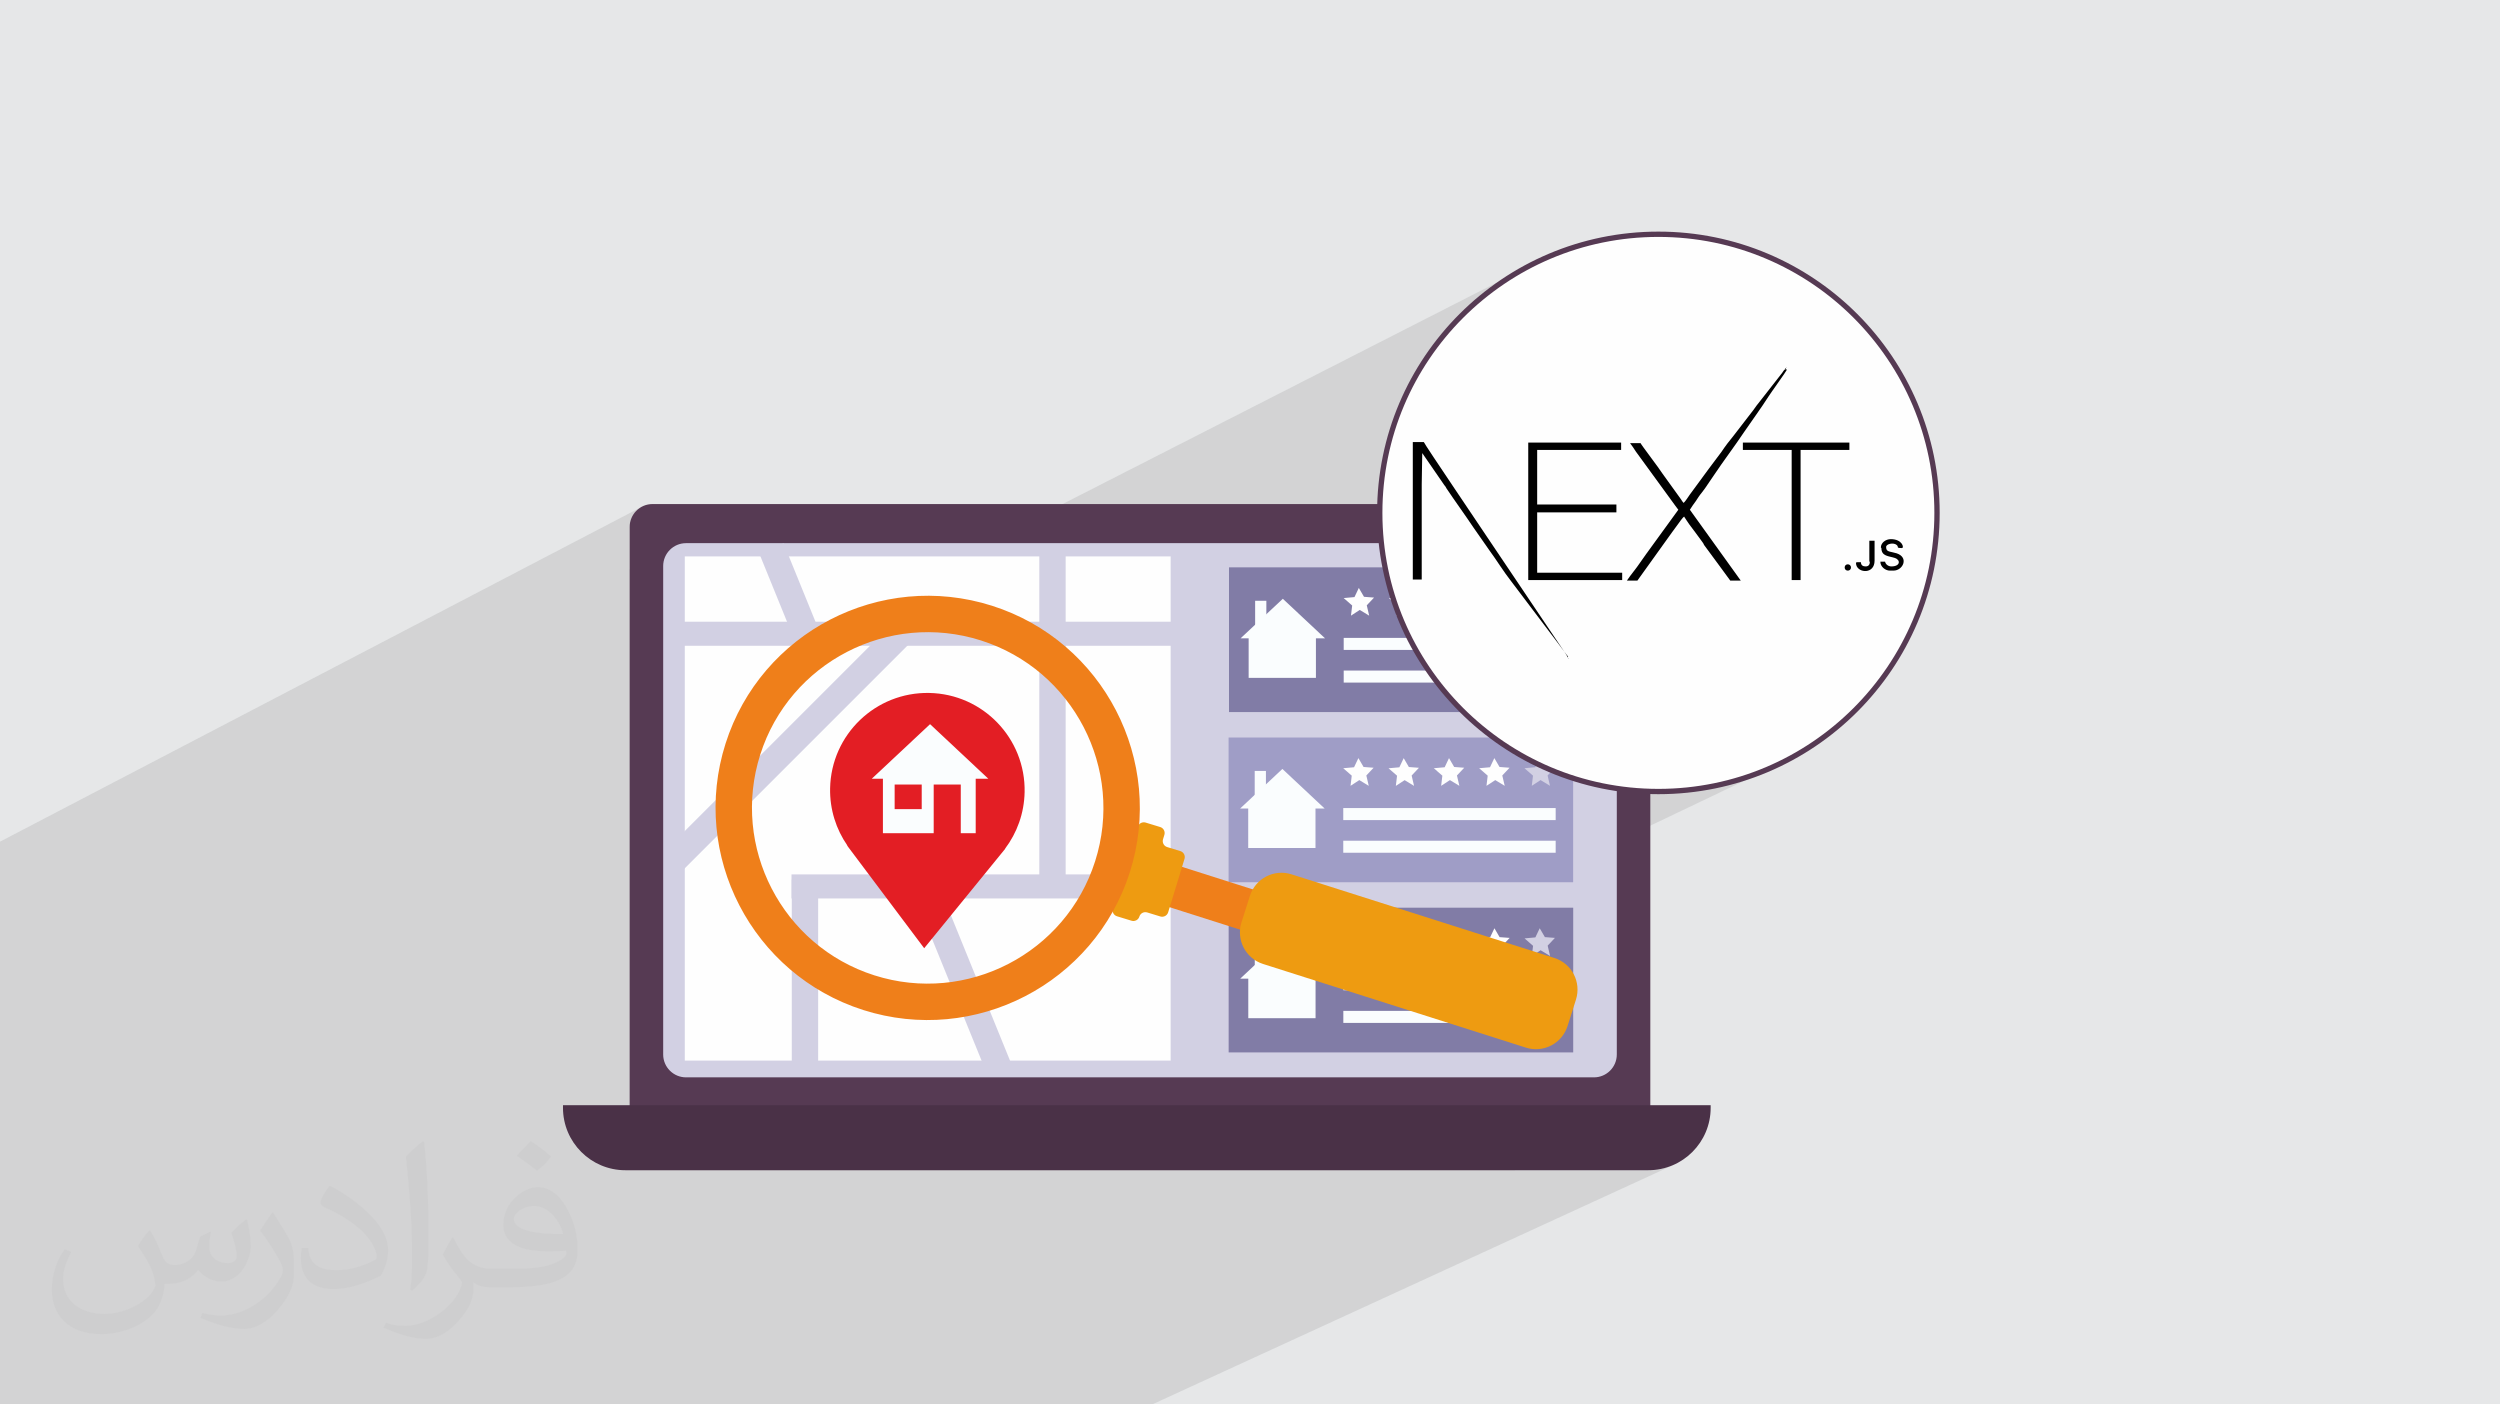 <?xml version="1.0" encoding="UTF-8"?>
<!DOCTYPE svg PUBLIC "-//W3C//DTD SVG 1.1//EN" "http://www.w3.org/Graphics/SVG/1.1/DTD/svg11.dtd">
<!-- Creator: CorelDRAW 2020 (64-Bit) -->
<svg xmlns="http://www.w3.org/2000/svg" xml:space="preserve" width="94.192mm" height="52.917mm" version="1.1" style="shape-rendering:geometricPrecision; text-rendering:geometricPrecision; image-rendering:optimizeQuality; fill-rule:evenodd; clip-rule:evenodd"
viewBox="0 0 9404.92 5283.66"
 xmlns:xlink="http://www.w3.org/1999/xlink"
 xmlns:xodm="http://www.corel.com/coreldraw/odm/2003">
 <defs>
  <style type="text/css">
   <![CDATA[
    .str0 {stroke:#563A53;stroke-width:19.97;stroke-miterlimit:22.926}
    .fil14 {fill:black}
    .fil0 {fill:#E6E7E8}
    .fil13 {fill:#FEFEFE}
    .fil6 {fill:#FEFEFE;fill-rule:nonzero}
    .fil11 {fill:#EF7F1A;fill-rule:nonzero}
    .fil10 {fill:#E31E24;fill-rule:nonzero}
    .fil8 {fill:#FAFDFE;fill-rule:nonzero}
    .fil5 {fill:#D2D0E3;fill-rule:nonzero}
    .fil9 {fill:#9F9DC6;fill-rule:nonzero}
    .fil7 {fill:#817CA6;fill-rule:nonzero}
    .fil3 {fill:#563A53;fill-rule:nonzero}
    .fil4 {fill:#4A3147;fill-rule:nonzero}
    .fil12 {fill:#EE9B11;fill-rule:nonzero}
    .fil2 {fill:#373435;fill-opacity:0.031}
    .fil1 {fill:#2B2A29;fill-opacity:0.102}
   ]]>
  </style>
 </defs>
 <g id="Layer_x0020_1">
  <polygon class="fil0" points="-0,0 9404.92,0 9404.92,5283.66 -0,5283.66 "/>
  <path class="fil1" d="M-0 4730.59l0 -0.01 0 -0.08 0 -0.59 0 -0.21 0 -1.8 0 -5.49 0 -0.7 0 -17.1 0 -2.47 0 -21.26 0 -19.81 0 -14.24 0 -14.29 0 -12.95 0 -28.82 0 -5.47 0 -14.48 0 -10.76 0 -15.63 0 -39.57 0 -24.77 0 -21.39 0 -2.5 0 -59.96 0 -29.02 0 -6.58 0 -19.31 0 -19.4 0 -39.34 0 -113.33 0 -98.1 0 -24.41 0 -0.31 0 -84.21 0 -9.04 0 -18.01 0 -10.61 0 -194.36 0 -87.17 0 -88.35 0 -127.58 0 -45.63 0 -10.2 0 -154.94 0 -50.06 2421.27 -1263.33 -14.62 7.93 -12.73 10.5 -10.5 12.73 -7.93 14.62 -5.01 16.15 -1.75 17.34 0 160.51 178.66 -92.66 16.15 -5.01 17.34 -1.75 1127.98 0 2075.48 -1058.69 -45.2 23.15 -43.89 25.24 -42.54 27.26 -41.1 29.23 -39.59 31.12 -38.04 32.94 -36.4 34.71 -34.71 36.4 -32.94 38.04 -31.12 39.59 -29.23 41.1 -27.26 42.54 -25.24 43.89 -23.15 45.2 -20.99 46.43 -18.77 47.6 -16.48 48.71 -14.13 49.74 -10.84 46.98 102.22 -51.51 41.45 0 0.83 1.67 2.05 3.45 3.21 5.11 4.26 6.65 5.25 8.09 6.15 9.4 6.99 10.59 7.73 11.67 8.39 12.63 8.98 13.47 9.49 14.2 9.91 14.81 10.25 15.3 10.51 15.67 4.49 6.69 294.35 -147.43 349.41 0 0 18.69 33.55 -16.71 13.58 0 574.7 -286.24 1.98 1.98 -3.93 1.96 -0.01 0.01 -0.01 0 0.08 1.23 0.17 0.78 0.17 0.46 0.07 0.25 -0.11 0.16 -2.25 1.12 5.78 1.92 -3.3 5.62 -7.5 11.22 -10.37 15.01 -11.9 17 -12.08 17.18 -10.92 15.58 -8.44 12.14 -4.58 6.92 -5.25 8.17 -5.37 8.21 -5.48 8.24 -5.57 8.27 -5.66 8.3 -5.73 8.31 -5.77 8.32 -5.82 8.33 -5.84 8.33 -5.84 8.33 -5.84 8.31 -5.82 8.29 -5.79 8.27 -5.73 8.25 -5.68 8.2 -5.59 8.17 -6.75 10.03 -6.91 10.12 -7.05 10.18 -7.17 10.25 -7.26 10.28 -5.54 7.82 34.8 -17.23 400.72 0 0 27.65 -183.58 90.35 0 377.08 258.61 -125.93 19.74 0 0 19.16 40.66 -19.78 6.35 -2.87 6.91 -1.81 7.28 -0.63 14.66 1.44 11.52 3.8 8.62 5.37 5.91 6.16 3.41 6.16 1.12 5.37 -0.96 3.8 -2.84 1.44 -33.41 16.24 4.6 1.03 9.07 2.48 14.56 7.34 8.58 9.51 3.31 10.71 -1.28 10.94 -5.15 10.2 -8.36 8.49 -10.85 5.81 -1053.47 510.69 0 310.87 49.26 6.26 53.24 4.04 53.94 1.37 53.94 -1.37 53.24 -4.04 52.45 -6.67 51.62 -9.22 50.71 -11.7 49.74 -14.13 48.71 -16.48 47.6 -18.77 46.43 -20.99 -610.88 291.8 0 800.79 -1.75 17.34 -5.01 16.15 -7.93 14.62 -10.5 12.73 -12.73 10.5 -14.62 7.94 -257.05 119.73 435.7 0 -510.7 236.43 502.87 0 24.01 -1.21 23.31 -3.56 22.51 -5.78 21.58 -7.9 -1958.47 899.73 -49.88 0 -489.49 0 -421.11 0 -113.06 0 -173.61 0 -132.97 0 -74.75 0 -82.37 0 -92.12 0 -157.37 0 -91.49 0 -188.84 0 -65.07 0 -11.83 0 -9.73 0 -32.23 0 -41.67 0 -1.25 0 -30.61 0 -31.24 0 -3.23 0 -11.73 0 -6.99 0 -2.68 0 -32.1 0 -41.61 0 -1.89 0 -2.44 0 -27.57 0 -17.24 0 -13.99 0 -3.84 0 -11.61 0 -6.34 0 -3.22 0 -15.11 0 -16.86 0 -28.39 0 -13.24 0 -1.78 0 -30.12 0 -31.24 0 -3.7 0 -11.53 0 -6.39 0 -3.1 0 -0.81 0 -0.4 0 -30.61 0 -13.81 0 -18.63 0 -9.17 0 -2.8 0 -20.79 0 -8.3 0 -31.29 0 -4.7 0 -11.44 0 -5.25 0 -4.16 0 -17.22 0 -14.47 0 -41.56 0 -31.89 0 -0.83 0 -30.46 0 -14.89 0 -6.38 0 -16.58 0 -40.16 0 -18.47 0 -24.63 0 -88.1 0 -2.6 0 -35.93 0 -13.67 0 -34.36 0 -95.73 0 -63.85 0 -10.84 0 -8.94 0 -6.77 0 -23.82 0 -40.76 0 -3.81 0 -27.51 0 -30.78 0 -5.58 0 -10.72 0 -3.88 0 -4.98 0 -1.7 0 -11.23 0 -17.51 0 -40.75 0 -4.25 0 -0.17 0 -9.91 0 -11.33 0 -5.55 0 -0.11 0 -27.97 0 -2.84 0 -3 0 -3.17 0 -7.3 0 -3.31 0 -3.24 0 -5.52 0 -7.78 0 -13.57 0 -8.17 0 -0.82 0 -6.56 0 -5.93 0 -6.09 0 -10.08 0 -3.52 0 -3.08 0 -5.49 0 -0.76 0 -3.52 0 -0.67 0 -2.96 0 -2.54 0 -4.63 0 -6.41 0 -5.2 0 -1.91 0 -2.72 0 -2.61 0 -6.37 0 -2.71 0 -4.9 0 -2.83 0 -11.42 0 -3.17 0 -2.84 0 -3.5 0 -7.03 0 -3.28 0 -0.45 0 -1.05 0 -3.94 0 -5.19 0 -13.59 0 -4.64 0 -6.75 0 -2.01 0 -4.46 0 -7.81 0 -12.31 0 -10.81 0 -0.39 0 -2.94 0 -5.3 0 -9.7 0 -4.65 0 -9.16 0 -2.53 0 -30.83 0 -7.01 0 -10.43 0 -2.23 0 -6.42 0 -2.68 0 -27.34 0 -40.72 0 -16.24 0 -1.24 0 -13.87 0 -27.98 0 -2.89 0 -0.85 0 -0.74 0 -8.51 0 -9.39 0 -1.21 0 -20.77 0 -22.53 0 -6.11 0 -2.79 0 -8 0 -20.49 0 -51.79 0 0 -2.17 0 -1.46 0 -9.84 0 -2.78 0 -10.63 0 -4.27 0 -24.31 0 -12.01 0 -5.53 0 -3.38 0 -0.28 0 -4.09 0 -5.43 0 -16.57 0 -1.13 0 -25.3 0 -4.49 0 -4.88 0 -4.04 0 -14.33 0 -4.4 0 -5.59 0 -9.77 0 -3.07 0 -4.03 0 -8.14 0 -7.02 0 -2.1 0 -5.94 0 -3.85 0 -4.86 0 -0.48 0 -1.24 0 -2.3 0 -6.48 0 -0.35 0 -3.45 0 -1.07 0 -2.99 0 -14.8 0 -1.26 0 -3.8 0 -3.35 0 -7.86 0 -0.53 0 -3.56 0 -0.83 0 -3.64 0 -5.29 0 -0.11 0 -3.09 0 -2.17 0 -3.77 0 -0.37 0 -4.83 0 -0.17 0 -3.83 0 -11.63 0 -2.72 0 -7.03 0 -12.89 0 -1.78 0 -1.56 0 -11.84 0 -0.22 0 -12.73 0 -0.05 0 -0.03 0 -2.41 0 -4.1 0 -4.8 0 -0.21 0 -0.11 0 -2.45 0 -1.2 0 -4.68 0 -9.69 0 -3.84 0 -11.09 0 -2.12 0 -1.11 0 -1.88 0 -1.01 0 -2.82 0 -1.1 0 -0.03 0 -10.51 0 -1.4 0 -0.16 0 -13.73 0 -4.6 0 -3.45 0 -1.01 0 -0.32 0 -3.94 0 -14.37 0 -14.45 0 -3.11 0 -0.24 0 -2.33 0 -5.98 0 -3.71 0 -5.85 0 -1.57 0 -4.43 0 -3.51 0 -1.74 0 -1.91 0 -0.53 0 -1.69 0 -8.52 0 -0.5 0 -5.38 0 -8.26 0 -2.32 0 -1.98 0 -4.35 0 -0.08 0 -2.7zm6722.43 -3351.86l0 0zm0 0l0 0zm0 0l0 0zm0 0l0 0zm0 0l0 0zm0 0l0 0zm0 0l0 0zm0 0l0 0zm0 0l0 0zm0 0l0 0zm0 0l0 0zm0 0l0 0zm0 0l0 0zm0 0l0 0zm0 0l0 0zm0 0l0 0z"/>
  <path class="fil2" d="M564.26 4628.75c17.95,27.21 29.6,53.36 40.96,82.43 8.45,16.91 12.93,48.09 52.57,48.09 11.61,0 28.28,-3.42 43.06,-11.61 16.63,-8.73 29.32,-21.94 35.94,-42l15.85 -53.36 38.57 -19.02 2.64 2.64c-5.27,20.09 -6.59,39.36 -6.59,54.43 0,44.63 38.57,61.56 69.22,61.56 17.95,0 34.09,-8.73 34.09,-25.11 0,-21.13 -8.98,-57.06 -20.62,-89.29 17.95,-17.95 35.94,-35.94 56.53,-50.47l3.17 1.6c8.98,38.04 14,75.56 14,100.66 0,24.57 -10.83,51.79 -19.81,69.49 -18.49,34.87 -51.25,62.62 -90.87,62.62 -30.1,0 -63.65,-15.07 -86.66,-43.06l-1.32 0c-21.66,26.96 -55.22,51.25 -108.86,51.25l-16.63 0c-2.64,35.41 -10.29,60.49 -21.94,82.95 -31.95,62.34 -126.81,106.47 -216.1,106.47 -124.17,0 -186.51,-71.59 -186.51,-166.96 0,-58.91 19.27,-113.6 48.88,-152.42l24.29 10.04c-18.49,35.41 -30.91,68.68 -30.91,101.45 0,89.29 72.66,131.83 156.4,131.83 77.68,0 173.83,-49.41 191.28,-106.72 -6.59,-62.62 -30.1,-91.93 -66.04,-148.99 10.83,-19.02 24.83,-38.04 42.28,-58.38l3.17 0 0 0 0 0 -0.02 -0.09zm1432.14 -336.04c26.15,16.39 51.79,35.66 76.87,57.85 -14,19.81 -31.45,37.79 -53.11,53.64 -25.11,-20.34 -50.19,-37.79 -75.84,-56.27 17.42,-19.55 34.62,-38.29 52.04,-55.22l0 0 0 0 0 0 0 0 0 0 0.03 0zm13.47 244.11c-42.28,0 -76.87,27.75 -76.87,48.34 0,44.13 84.53,57.85 185.72,57.31 -12.68,-51.79 -57.06,-105.68 -108.86,-105.68l0.01 0.03zm-94.86 236.19c54.96,0 103.04,-1.6 139.74,-10.83 40.96,-10.29 75.56,-30.91 75.56,-45.17 0,-3.7 0,-8.19 -1.32,-11.89 -22.98,2.11 -49.41,2.11 -72.38,2.11 -74.49,0 -131.55,-16.91 -154.02,-58.66 -5.55,-11.61 -9.51,-24.57 -9.51,-39.36 0,-40.43 17.42,-79.79 48.09,-107 25.61,-22.45 53.89,-36.44 82.67,-36.44 52.04,0 93.51,41.75 122.57,107.54 15.85,35.94 26.68,77.4 26.68,129.72 0,34.87 -9.51,64.19 -31.17,85.85 -40.43,39.11 -114.92,53.89 -229.04,53.89l-51.79 0 0 0 -13.47 0c-28.28,0 -48.62,-5.02 -64.72,-17.42l-2.64 0c0.79,6.59 1.32,12.93 1.32,19.02 0,25.61 -8.45,58.38 -25.61,84.53 -50.72,75.3 -105.68,108.04 -153.24,108.04 -48.09,0 -107,-18.49 -160.11,-42.54l9.51 -18.49c17.17,7.13 40.96,11.89 73.7,11.89 85.85,0 198.66,-82.43 212.66,-163 -3.17,-6.59 -8.98,-15.32 -17.17,-24.57 -25.11,-29.85 -40.96,-54.68 -55.75,-80.83 12.68,-25.11 24.29,-45.17 35.13,-63.4l4.49 -0.53c36.72,74.77 69.99,117.55 144.23,117.55l11.61 0 0 0 53.89 0 0 0 0 0 0 0 0 0 0 0 0.09 0.01zm-371.98 79c6.34,-34.34 6.87,-72.91 6.87,-108.86l0 -53.36c0,-99.6 -12.68,-244.36 -22.98,-338.68 17.95,-19.27 43.06,-42 62.87,-57.31l5.81 1.6c13.47,118.62 16.63,256 16.63,383.06 0,33.3 -1.32,65.79 -4.49,89.55 -1.85,30.1 -19.27,52.83 -56.53,87.7l-8.19 -3.7zm-382.8 -157.19c1.85,46.77 24.83,83.49 105.15,83.49 49.93,0 92.19,-12.93 138.96,-35.13 8.45,-3.7 12.93,-8.73 12.93,-12.93 0,-29.32 -22.45,-68.15 -60.23,-103.55 -36.72,-33.3 -85.34,-62.62 -130.76,-82.18 -15.6,-6.59 -20.62,-13.47 -20.62,-20.09 0,-13.47 17.95,-41.75 32.77,-62.09l5.02 -0.53c52.04,27.21 110.17,67.64 153.24,112.53 39.11,41.47 63.4,83.49 63.4,129.19 0,33.81 -10.29,65.51 -26.96,95.11 -57.06,28.79 -117.83,50.72 -178.06,50.72 -73.17,0 -123.1,-34.34 -123.1,-114.92 0,-8.73 0,-22.19 3.17,-39.64l25.11 0 0 0 0 0 0 0 0 0 0 0 -0.02 0zm-132.37 -132.9l45.45 73.45c16.63,27.21 32.23,56.81 32.23,103.55l0 59.7c0,48.34 -30.91,100.13 -80.83,151.38 -39.11,34.62 -73.7,49.41 -105.68,49.41 -47.55,0 -101.98,-14.79 -164.85,-41.75l7.13 -18.49c19.81,5.27 42.79,9.77 71.06,9.77 90.36,-0.53 182.8,-66.57 225.08,-147.15 5.02,-9.26 6.87,-17.95 6.87,-24.04 0,-9.26 -5.02,-19.55 -8.98,-28.79 -22.98,-43.31 -48.62,-82.95 -76.87,-119.68 14.79,-23.25 29.6,-45.7 45.7,-67.9l3.7 0.53 0 0 0 0 0 0 0 0 0 0 -0.02 0.01z"/>
  <g id="_2109181276240">
   <path class="fil3" d="M6208.46 4165.95l-3839.73 0 0 -2183.71c0,-47.52 38.51,-86.03 86.03,-86.03l3667.67 0c47.52,0 86.03,38.51 86.03,86.03l0 2183.71z"/>
   <path class="fil4" d="M6200.63 4402.39l-3847.88 0c-129.69,0 -234.83,-105.15 -234.83,-234.83l0 -9.84 4317.55 0 0 9.84c0,129.68 -105.13,234.83 -234.83,234.83z"/>
   <path class="fil5" d="M5996.32 4052.98l-3415.44 0c-47.52,0 -86.03,-38.52 -86.03,-86.04l0 -1837.59c0,-47.52 38.51,-86.03 86.03,-86.03l3415.44 0c47.52,0 86.03,38.51 86.03,86.03l0 1837.59c0,47.52 -38.51,86.04 -86.03,86.04z"/>
   <polygon class="fil6" points="2576.18,3989.94 4403.95,3989.94 4403.95,2093.17 2576.18,2093.17 "/>
   <polygon class="fil5" points="2534.68,2429.41 4441.14,2429.41 4441.14,2338.89 2534.68,2338.89 "/>
   <polygon class="fil5" points="2977.61,3379.95 4406.66,3379.95 4406.66,3289.43 2977.61,3289.43 "/>
   <polygon class="fil5" points="3909.83,3367.02 4008.98,3367.02 4008.98,2058.68 3909.83,2058.68 "/>
   <polygon class="fil5" points="3805.76,4004.96 3713.92,4042.32 3447.12,3386.5 3538.96,3349.15 "/>
   <polygon class="fil5" points="3087.93,2388.38 2996.08,2425.75 2856,2081.39 2947.83,2044.03 "/>
   <polygon class="fil5" points="2498.06,3204.32 2568.17,3274.42 3437.88,2404.72 3367.76,2334.6 "/>
   <polygon class="fil5" points="2978.69,4033.04 3077.84,4033.04 3077.84,3308.83 2978.69,3308.83 "/>
   <polygon class="fil7" points="4623.49,2678.8 5919.75,2678.8 5919.75,2134.37 4623.49,2134.37 "/>
   <polygon class="fil8" points="4825.93,2252.57 4666.97,2401.4 4697.35,2401.4 4697.35,2550.02 4950.45,2550.02 4950.45,2401.4 4984.81,2401.4 "/>
   <polygon class="fil8" points="4721.8,2370.28 4763.99,2370.28 4763.99,2260.1 4721.8,2260.1 "/>
   <polygon class="fil8" points="5054.96,2444.98 5854.02,2444.98 5854.02,2399.72 5054.96,2399.72 "/>
   <polygon class="fil8" points="5054.96,2567.84 5854.02,2567.84 5854.02,2522.58 5054.96,2522.58 "/>
   <polygon class="fil6" points="5095.51,2246.21 5111.84,2211.8 5131.32,2245.16 5169.14,2248.06 5141.75,2277.15 5150.78,2316.07 5115.32,2294.53 5082.3,2316.07 5086.82,2277.85 5054.77,2249.91 "/>
   <polygon class="fil6" points="5265.95,2246.39 5282.28,2211.98 5301.74,2245.35 5339.58,2248.25 5312.19,2277.34 5321.22,2316.26 5285.76,2294.72 5252.74,2316.26 5257.26,2278.03 5225.21,2250.1 "/>
   <polygon class="fil6" points="5436.39,2246.23 5452.71,2211.81 5472.19,2245.19 5510.01,2248.07 5482.61,2277.16 5491.65,2316.09 5456.2,2294.55 5423.18,2316.09 5427.69,2277.86 5395.63,2249.94 "/>
   <polygon class="fil6" points="5606.96,2246.21 5623.3,2211.8 5642.76,2245.16 5680.59,2248.06 5653.18,2277.15 5662.24,2316.07 5626.77,2294.53 5593.75,2316.07 5598.27,2277.85 5566.22,2249.91 "/>
   <polygon class="fil5" points="5777.36,2246.15 5793.7,2211.72 5813.16,2245.1 5850.99,2247.99 5823.58,2277.07 5832.63,2316 5797.17,2294.46 5764.15,2316 5768.67,2277.77 5736.63,2249.85 "/>
   <polygon class="fil9" points="4621.88,3318.96 5918.13,3318.96 5918.13,2774.53 4621.88,2774.53 "/>
   <polygon class="fil8" points="4824.32,2892.72 4665.36,3041.55 4695.73,3041.55 4695.73,3190.18 4948.83,3190.18 4948.83,3041.55 4983.2,3041.55 "/>
   <polygon class="fil8" points="4720.17,3010.43 4762.37,3010.43 4762.37,2900.25 4720.17,2900.25 "/>
   <polygon class="fil8" points="5053.34,3085.14 5852.38,3085.14 5852.38,3039.88 5053.34,3039.88 "/>
   <polygon class="fil8" points="5053.34,3208 5852.38,3208 5852.38,3162.73 5053.34,3162.73 "/>
   <polygon class="fil6" points="5093.9,2886.36 5110.23,2851.95 5129.69,2885.32 5167.53,2888.21 5140.12,2917.29 5149.17,2956.23 5113.71,2934.69 5080.69,2956.23 5085.21,2917.99 5053.15,2890.07 "/>
   <polygon class="fil6" points="5264.33,2886.55 5280.67,2852.14 5300.13,2885.51 5337.95,2888.4 5310.56,2917.48 5319.6,2956.42 5284.15,2934.88 5251.13,2956.42 5255.64,2918.18 5223.58,2890.26 "/>
   <polygon class="fil6" points="5434.77,2886.38 5451.11,2851.97 5470.57,2885.33 5508.39,2888.23 5481,2917.32 5490.03,2956.24 5454.58,2934.7 5421.55,2956.24 5426.09,2918.01 5394.02,2890.08 "/>
   <polygon class="fil6" points="5605.34,2886.36 5621.68,2851.95 5641.14,2885.32 5678.96,2888.21 5651.57,2917.29 5660.61,2956.23 5625.15,2934.69 5592.13,2956.23 5596.66,2917.99 5564.6,2890.07 "/>
   <polygon class="fil5" points="5775.75,2886.29 5792.08,2851.88 5811.54,2885.25 5849.36,2888.14 5821.98,2917.23 5831.01,2956.16 5795.56,2934.62 5762.55,2956.16 5767.06,2917.93 5735,2890 "/>
   <polygon class="fil7" points="4622.15,3959.12 5918.39,3959.12 5918.39,3414.69 4622.15,3414.69 "/>
   <polygon class="fil8" points="4824.6,3532.88 4665.64,3681.71 4696.01,3681.71 4696.01,3830.32 4949.1,3830.32 4949.1,3681.71 4983.48,3681.71 "/>
   <polygon class="fil8" points="4720.45,3650.58 4762.65,3650.58 4762.65,3540.41 4720.45,3540.41 "/>
   <polygon class="fil8" points="5053.6,3725.3 5852.66,3725.3 5852.66,3680.03 5053.6,3680.03 "/>
   <polygon class="fil8" points="5053.6,3848.14 5852.66,3848.14 5852.66,3802.89 5053.6,3802.89 "/>
   <polygon class="fil6" points="5094.17,3526.52 5110.5,3492.1 5129.96,3525.48 5167.79,3528.36 5140.39,3557.45 5149.43,3596.4 5113.98,3574.84 5080.96,3596.4 5085.48,3558.15 5053.42,3530.24 "/>
   <polygon class="fil6" points="5264.59,3526.71 5280.94,3492.3 5300.41,3525.66 5338.23,3528.55 5310.83,3557.64 5319.87,3596.58 5284.42,3575.02 5251.39,3596.58 5255.9,3558.33 5223.85,3530.42 "/>
   <polygon class="fil6" points="5435.03,3526.53 5451.37,3492.12 5470.85,3525.49 5508.66,3528.39 5481.27,3557.48 5490.31,3596.41 5454.85,3574.86 5421.82,3596.41 5426.34,3558.17 5394.29,3530.25 "/>
   <polygon class="fil6" points="5605.6,3526.52 5621.96,3492.1 5641.42,3525.48 5679.24,3528.36 5651.84,3557.45 5660.88,3596.4 5625.43,3574.84 5592.39,3596.4 5596.92,3558.15 5564.87,3530.24 "/>
   <polygon class="fil5" points="5776.01,3526.45 5792.35,3492.04 5811.82,3525.4 5849.64,3528.3 5822.25,3557.39 5831.28,3596.32 5795.83,3574.77 5762.81,3596.32 5767.32,3558.09 5735.27,3530.16 "/>
   <path class="fil10" d="M3854.57 2980.05c4.03,-202.06 -156.49,-369.14 -358.55,-373.18 -202.06,-4.03 -369.14,156.49 -373.18,358.56 -1.6,80.01 22.68,154.48 65.04,215.57l-1.05 -0.03 289.9 386.22 304.96 -374.33 -0.73 -0.01c44.78,-59.34 72.01,-132.79 73.6,-212.8z"/>
   <path class="fil8" d="M3467.48 3043.93l-101.85 0 0 -92.54 101.85 0 0 92.54zm31.35 -319.63l-219.22 205.26 41.89 0 0 204.95 190.98 0 0 -7.2 0.06 0 0 -176 101.86 0 0 183.12 -0.05 0 0 0.08 56.2 0 0 -204.95 47.4 0 -219.12 -205.26z"/>
   <polygon class="fil11" points="4978.52,3430.38 4930.34,3581.74 4134.11,3328.29 4182.29,3176.93 "/>
   <path class="fil12" d="M5928.72 3760.57l-31.72 99.62c-20.88,65.59 -90.98,101.85 -156.57,80.97l-988.95 -314.78c-65.6,-20.88 -101.85,-90.98 -80.97,-156.58l31.7 -99.61c20.88,-65.61 90.99,-101.86 156.58,-80.98l988.96 314.78c65.59,20.89 101.85,90.98 80.97,156.58z"/>
   <path class="fil12" d="M4440.45 3201.81l-49.58 -15.18c-12.41,-3.79 -19.38,-16.93 -15.59,-29.36l5.09 -16.64c3.79,-12.41 -3.2,-25.54 -15.61,-29.35l-54.92 -16.8c-12.41,-3.79 -25.55,3.19 -29.36,15.6l-94.09 307.53c-3.79,12.41 3.19,25.54 15.6,29.35l54.93 16.8c12.41,3.79 25.54,-3.2 29.34,-15.6l0 0c3.8,-12.41 16.94,-19.4 29.37,-15.6l49.57 15.17c12.41,3.79 25.54,-3.2 29.34,-15.59l61.51 -201.01c3.8,-12.41 -3.19,-25.54 -15.6,-29.34z"/>
   <path class="fil11" d="M2860.04 2838.8c-110.56,347.35 82.08,719.9 429.43,830.45 347.34,110.56 719.88,-82.09 830.44,-429.43 110.56,-347.35 -82.08,-719.89 -429.43,-830.45 -347.34,-110.56 -719.88,82.09 -830.44,429.43zm1390.4 442.56c-133.48,419.33 -583.2,651.87 -1002.51,518.41 -419.32,-133.47 -651.87,-583.19 -518.41,-1002.5 133.48,-419.33 583.2,-651.87 1002.51,-518.41 419.32,133.47 651.87,583.19 518.41,1002.5z"/>
  </g>
  <circle class="fil13 str0" cx="6238.79" cy="1929.49" r="1048.22"/>
  <polygon class="fil14" points="5749.22,2182.18 6102.57,2182.18 6102.57,2154.54 5782.79,2154.54 5782.79,1927.52 6080.86,1927.52 6080.86,1897.92 5782.79,1897.92 5782.79,1692.62 6098.63,1692.62 6098.63,1664.97 5749.22,1664.97 "/>
  <path class="fil14" d="M6716.5 1388.61c-3.94,1.97 -9.87,9.87 -11.84,13.82l-84.88 108.57c-7.9,9.88 -15.8,19.74 -23.69,31.58l-73.04 94.76c-17.76,21.71 -31.58,39.48 -47.38,63.17 -15.8,21.71 -31.58,41.45 -47.38,63.16l-71.07 96.73c-3.94,5.92 -19.74,29.61 -23.68,31.58 -1.98,-1.98 -7.9,-9.88 -9.87,-13.82l-71.07 -98.7c-7.9,-13.82 -78.96,-106.6 -80.94,-112.52l-39.48 0c7.9,9.87 13.82,19.74 21.72,31.58l148.06 203.32c3.94,5.92 7.9,9.88 11.84,15.8l-120.42 165.82c-7.89,11.84 -15.79,21.71 -23.68,33.56 -15.79,23.68 -33.55,43.42 -49.36,67.12l39.48 0 130.28 -181.62c7.9,-9.87 13.82,-19.74 21.72,-29.61 3.94,-5.92 19.74,-27.64 23.68,-29.62 1.98,3.95 15.79,23.69 19.74,29.62 3.94,5.92 7.9,9.87 11.84,15.79 3.94,5.92 7.9,9.88 11.84,15.8 7.9,9.87 13.82,19.74 21.72,29.61 3.94,5.92 7.89,9.87 9.87,15.79l55.28 75.02c7.9,9.88 13.82,19.74 21.72,29.62 7.89,9.87 13.81,19.73 21.71,29.61l39.48 0 -191.48 -266.5c7.89,-11.84 13.81,-21.72 21.71,-31.58 7.9,-11.84 13.82,-21.72 23.68,-33.56 3.95,-5.92 7.9,-9.87 11.85,-15.79l33.55 -49.36c35.54,-53.31 78.97,-110.54 114.5,-163.85 29.61,-43.42 63.17,-88.83 90.8,-132.26 5.92,-9.88 67.12,-94.76 69.1,-100.68l-5.89 -1.96z"/>
  <path class="fil14" d="M5897.27 2472.37c-1.98,-5.92 -11.84,-19.74 -15.79,-25.66l-288.21 -428.37c-9.87,-15.79 -234.91,-347.43 -236.89,-355.33l-41.45 0 0 517.21 33.56 0 0 -357.31c0,-41.45 1.97,-76.98 1.97,-118.43l82.91 120.41c3.94,3.95 5.92,7.9 7.9,11.84 31.58,47.39 69.09,98.7 100.67,146.09l59.23 84.88c27.63,37.5 55.28,82.91 84.88,120.42l177.66 234.91c5.93,7.89 31.58,43.42 35.54,47.38l-1.98 1.97z"/>
  <polygon class="fil14" points="6556.61,1692.62 6740.2,1692.62 6740.2,2182.18 6773.75,2182.18 6773.75,1692.62 6957.34,1692.62 6957.34,1664.97 6556.61,1664.97 "/>
  <path class="fil14" d="M7077.76 2061.76c0,31.58 27.63,29.61 51.32,37.5 21.72,7.9 19.74,31.58 -13.82,31.58 -11.84,0 -21.71,-7.9 -23.68,-17.76l-17.76 0c0,19.74 19.74,33.56 35.53,33.56l13.82 0c35.54,0 59.23,-49.36 11.84,-65.15 -25.66,-7.9 -39.47,-3.94 -39.47,-23.68 0,-11.84 27.63,-17.76 39.47,-7.9 9.88,7.9 -3.94,11.84 19.74,11.84 9.88,0 1.98,-33.55 -41.45,-33.55 -19.74,0 -37.5,13.81 -37.5,31.58l1.97 1.98z"/>
  <path class="fil14" d="M7034.33 2113.08c0,9.87 -3.95,17.76 -15.8,17.76 -9.87,0 -17.76,-3.94 -17.76,-15.79 -19.74,0 -19.74,-1.98 -17.76,9.87 7.9,31.58 69.1,35.53 69.1,-15.79l0 -75.02 -19.74 0 0 78.96 1.97 0z"/>
  <path class="fil14" d="M6939.57 2134.8c0,15.8 23.68,15.8 23.68,0 0,-15.79 -23.68,-15.79 -23.68,0z"/>
  <path class="fil14" d="M5899.25 2476.31c-1.98,-3.94 0,-1.97 -1.98,-3.94 1.98,3.94 0,1.98 1.98,3.94z"/>
  <path class="fil14" d="M6716.5 1388.61c3.94,-1.98 1.98,0 1.98,-3.95 -3.95,1.98 -1.98,0 -1.98,3.95z"/>
  <polygon class="fil14" points="6720.46,1382.69 6722.43,1382.69 6720.46,1380.71 "/>
  <polygon class="fil14" points="5899.25,2476.31 5899.25,2478.29 5901.23,2476.31 "/>
  <path class="fil14" d="M6722.43 1378.73c0,0 0,0 0,0 0,0 0,0 0,0 0,0 0,0 0,0 0,0 0,0 0,0z"/>
  <polygon class="fil14" points="6720.46,1382.69 6718.49,1384.65 "/>
 </g>
</svg>
